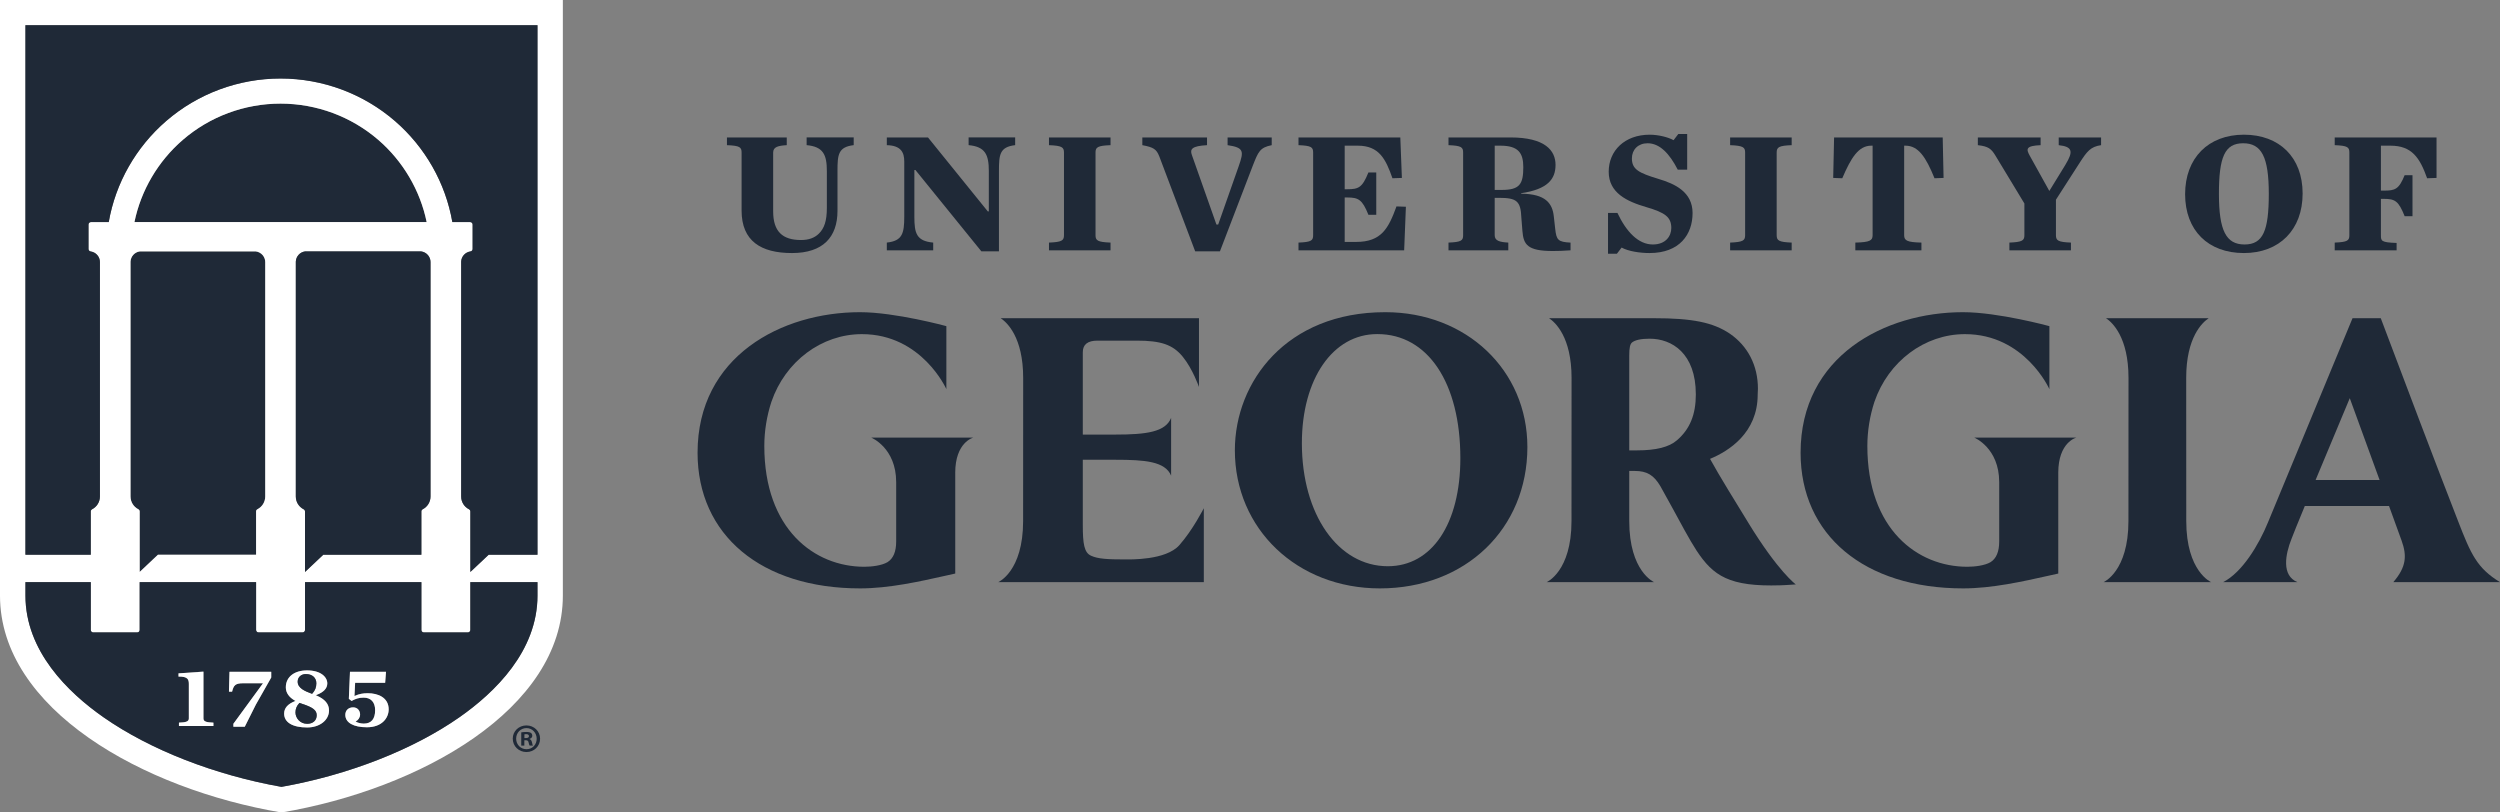 <svg width="200" height="65" viewBox="0 0 200 65" fill="none" xmlns="http://www.w3.org/2000/svg">
<rect x="0" y="0" width="200" height="65" fill="#808080" stroke="none"/>
<g clip-path="url(#clip0_4237_4669)">
<path d="M110.83 24.975H110.809C102.919 24.975 98.789 30.532 98.789 36.023C98.789 42.322 103.777 47.072 110.391 47.072C117.228 47.072 122.191 42.315 122.191 35.761C122.191 29.612 117.307 24.975 110.83 24.975ZM116.828 36.656C116.828 41.906 114.552 45.298 111.027 45.298C107.043 45.298 104.15 41.159 104.15 35.457C104.15 30.317 106.626 26.727 110.171 26.727H110.194C114.224 26.727 116.828 30.624 116.828 36.656Z" fill="#1F2937"/>
<path d="M76.42 37.825V45.883L75.574 46.072C73.585 46.517 71.112 47.072 68.812 47.072C60.911 47.072 55.805 42.812 55.805 36.219C55.805 28.493 62.54 24.975 68.798 24.975C71.626 24.975 75.709 26.091 75.709 26.091V31.129C75.709 31.129 73.747 26.731 68.951 26.731C65.732 26.731 62.822 28.907 61.712 32.147C61.341 33.281 61.145 34.501 61.145 35.674C61.145 42.353 65.161 45.341 69.141 45.341C69.737 45.341 70.537 45.245 70.997 44.974C71.458 44.691 71.694 44.136 71.694 43.328V38.568C71.694 35.821 69.7 35.009 69.7 35.009H77.863C77.863 35.009 76.418 35.367 76.418 37.825H76.42Z" fill="#1F2937"/>
<path d="M164.662 37.825V45.883L163.816 46.072C161.828 46.517 159.354 47.072 157.054 47.072C149.153 47.072 144.047 42.812 144.047 36.219C144.047 28.493 150.782 24.975 157.04 24.975C159.868 24.975 163.951 26.091 163.951 26.091V31.129C163.951 31.129 161.99 26.731 157.194 26.731C153.974 26.731 151.065 28.907 149.954 32.147C149.583 33.281 149.388 34.501 149.388 35.674C149.388 42.353 153.403 45.341 157.383 45.341C157.979 45.341 158.779 45.245 159.24 44.974C159.7 44.691 159.936 44.136 159.936 43.328V38.568C159.936 35.821 157.942 35.009 157.942 35.009H166.105C166.105 35.009 164.661 35.367 164.661 37.825H164.662Z" fill="#1F2937"/>
<path d="M89.992 44.754C88.597 44.754 87.837 44.711 87.298 44.463C86.725 44.224 86.624 43.478 86.624 41.999V36.781H89.237C91.598 36.781 93.213 36.913 93.689 38.051V33.431C93.238 34.564 91.696 34.766 89.237 34.766H86.624V28.174C86.624 27.559 87.014 27.251 87.795 27.251H90.946C92.879 27.251 93.828 27.57 94.619 28.537C95.41 29.502 95.918 30.956 95.918 30.956V25.455H80.053C80.552 25.787 81.854 26.964 81.854 30.234L81.849 41.682C81.849 45.728 79.859 46.571 79.859 46.571H96.305V40.658C96.305 40.658 95.422 42.402 94.342 43.618C93.26 44.832 90.404 44.754 89.992 44.754Z" fill="#1F2937"/>
<path d="M135.667 31.553C135.667 33.173 135.185 34.341 134.152 35.225H134.151C133.532 35.766 132.489 36.03 130.963 36.03H130.34V28.434C130.34 27.832 130.403 27.54 130.556 27.403C130.806 27.2 131.283 27.096 131.972 27.096C133.758 27.096 135.666 28.267 135.666 31.552L135.667 31.553ZM139.868 41.825C138.931 40.294 137.507 38.004 136.803 36.709C138.314 36.083 140.615 34.627 140.615 31.565V31.558C140.626 31.407 140.634 31.254 140.634 31.096C140.634 29.25 139.833 27.683 138.377 26.687C137.033 25.789 135.386 25.456 132.302 25.456H123.924C124.423 25.788 125.725 26.965 125.725 30.235L125.72 41.683C125.72 45.729 123.73 46.572 123.73 46.572H132.33C132.33 46.572 130.34 45.728 130.34 41.683V37.676H130.787C131.756 37.676 132.312 38.011 132.838 38.909C133.164 39.484 133.478 40.06 133.784 40.62C134.384 41.72 135.159 43.187 135.724 44.046C137.058 46.072 138.343 46.953 142.435 46.824C142.435 46.824 143.133 46.799 143.665 46.754C143.665 46.754 142.263 45.742 139.868 41.828V41.825Z" fill="#1F2937"/>
<path d="M176.891 46.571C176.891 46.571 174.901 45.727 174.901 41.682L174.896 30.234C174.896 26.964 176.199 25.787 176.697 25.455H168.478C168.978 25.787 170.28 26.964 170.28 30.234L170.275 41.682C170.275 45.728 168.285 46.571 168.285 46.571H176.889H176.891Z" fill="#1F2937"/>
<path d="M199.997 46.571C198.175 45.45 197.684 44.378 196.638 41.668C194.87 37.137 192.433 30.689 190.507 25.577L190.461 25.455H188.203L181.444 41.776C180.702 43.596 179.376 45.794 177.848 46.571H183.793C182.519 46.042 182.809 44.383 183.333 43.076C183.432 42.802 183.845 41.789 184.386 40.478H191.122C191.663 41.966 192.074 43.096 192.132 43.261C192.557 44.451 192.519 45.344 191.464 46.571H199.995H199.997ZM185.248 38.4C186.532 35.31 187.982 31.854 187.982 31.854C187.982 31.854 189.236 35.294 190.367 38.4H185.248Z" fill="#1F2937"/>
<path d="M59.327 16.841V12.203C59.327 11.777 59.188 11.654 58.156 11.613V10.995H62.941V11.613C62.258 11.654 61.853 11.75 61.853 12.203V16.91C61.853 18.516 62.592 19.202 64.085 19.202C64.684 19.202 65.159 19.037 65.507 18.694C65.94 18.269 66.148 17.679 66.148 16.635V13.684C66.148 12.367 65.856 11.735 64.53 11.611V10.994H68.296V11.611C67.054 11.762 66.999 12.366 66.999 13.684V16.868C66.999 18.967 65.842 20.244 63.359 20.244C60.876 20.244 59.327 19.284 59.327 16.841Z" fill="#1F2937"/>
<path d="M73.234 13.602H73.149V17.335C73.149 18.666 73.316 19.284 74.656 19.407V20.025H70.945V19.407C72.187 19.27 72.341 18.68 72.341 17.335V12.916C72.341 12.189 72.076 11.64 70.945 11.613V10.995H74.238L79.022 16.91H79.106V13.684C79.106 12.367 78.814 11.735 77.489 11.611V10.994H81.213V11.611C79.971 11.762 79.916 12.366 79.916 13.684V20.106H78.508L73.235 13.602H73.234Z" fill="#1F2937"/>
<path d="M83.918 19.407C84.95 19.366 85.118 19.243 85.118 18.817V12.202C85.118 11.777 84.95 11.654 83.918 11.613V10.995H88.842V11.613C87.809 11.654 87.642 11.777 87.642 12.202V18.817C87.642 19.243 87.809 19.366 88.842 19.407V20.025H83.918V19.407Z" fill="#1F2937"/>
<path d="M92.74 12.504C92.516 11.928 92.265 11.777 91.387 11.613V10.995H96.562V11.613C95.348 11.681 95.181 11.928 95.348 12.394L97.315 17.965H97.454L99.1 13.286C99.518 12.093 99.518 11.805 98.207 11.613V10.995H101.737V11.613C100.788 11.805 100.662 12.134 100.217 13.272L97.595 20.106H95.614L92.741 12.503L92.74 12.504Z" fill="#1F2937"/>
<path d="M103.879 19.407C104.912 19.366 105.051 19.243 105.051 18.817V12.202C105.051 11.777 104.912 11.654 103.879 11.613V10.995H112.025L112.151 14.234L111.397 14.261C110.854 12.711 110.323 11.654 108.622 11.654H107.575V15.139H107.785C108.677 15.139 108.985 15.016 109.473 13.795H110.101V17.185H109.473C108.985 15.964 108.677 15.799 107.785 15.799H107.575V19.354H108.483C110.519 19.354 111.077 18.27 111.719 16.513L112.472 16.54L112.333 20.026H103.879V19.409V19.407Z" fill="#1F2937"/>
<path d="M119.575 18.817C119.575 19.27 119.98 19.366 120.664 19.407V20.025H115.879V19.407C116.911 19.366 117.05 19.243 117.05 18.817V12.202C117.05 11.777 116.911 11.654 115.879 11.613V10.995H120.831C123.621 10.995 124.443 12.052 124.443 13.191C124.443 14.331 123.815 15.141 121.695 15.456V15.497C123.648 15.511 124.192 16.266 124.304 17.309L124.415 18.297C124.513 19.216 124.653 19.354 125.643 19.409V20.026C125.099 20.067 124.639 20.081 124.221 20.081C122.184 20.081 121.877 19.559 121.793 18.476L121.709 17.419C121.654 16.102 121.36 15.827 119.924 15.827H119.575V18.819V18.817ZM120.134 15.194C121.57 15.194 121.864 14.742 121.864 13.37C121.864 12.245 121.473 11.654 120.036 11.654H119.577V15.194H120.135H120.134Z" fill="#1F2937"/>
<path d="M128.641 17.033H129.394C130.105 18.542 131.068 19.558 132.225 19.558C133.257 19.558 133.704 18.886 133.704 18.241C133.704 17.363 133.202 17.006 131.696 16.567C130.147 16.115 128.696 15.429 128.696 13.74C128.696 12.051 129.98 10.776 131.974 10.776C132.686 10.776 133.467 10.981 133.886 11.215L134.263 10.721H134.974V13.575H134.221C133.552 12.272 132.77 11.461 131.807 11.461C131.054 11.461 130.552 11.969 130.552 12.669C130.552 13.547 131.096 13.835 132.686 14.315C133.97 14.699 135.406 15.344 135.406 17.046C135.406 18.749 134.374 20.244 131.961 20.244C131.207 20.244 130.272 20.107 129.729 19.805L129.352 20.299H128.641V17.033Z" fill="#1F2937"/>
<path d="M138.41 19.407C139.443 19.366 139.61 19.243 139.61 18.817V12.202C139.61 11.777 139.443 11.654 138.41 11.613V10.995H143.334V11.613C142.302 11.654 142.134 11.777 142.134 12.202V18.817C142.134 19.243 142.302 19.366 143.334 19.407V20.025H138.41V19.407Z" fill="#1F2937"/>
<path d="M148.429 19.407C149.586 19.38 149.809 19.243 149.809 18.817V11.654H149.698C148.68 11.654 148.08 12.628 147.382 14.261L146.656 14.234L146.727 10.995H155.416L155.486 14.234L154.761 14.261C154.077 12.574 153.464 11.654 152.445 11.654H152.333V18.817C152.333 19.243 152.557 19.38 153.714 19.407V20.025H148.427V19.407H148.429Z" fill="#1F2937"/>
<path d="M165.242 13.163C165.883 12.106 165.8 11.736 164.697 11.613V10.995H168.087V11.613C167.25 11.736 166.971 12.093 166.371 13.025L164.475 15.976V18.817C164.475 19.243 164.643 19.366 165.675 19.407V20.025H160.751V19.407C161.784 19.366 161.951 19.243 161.951 18.817V16.278L159.635 12.449C159.3 11.901 159.076 11.709 158.227 11.613V10.995H163.249V11.613C162.062 11.667 162.077 11.914 162.384 12.463L163.946 15.277L165.244 13.164L165.242 13.163Z" fill="#1F2937"/>
<path d="M174.809 15.537C174.809 12.641 176.664 10.775 179.509 10.775C182.355 10.775 184.21 12.588 184.21 15.482C184.21 18.377 182.355 20.244 179.509 20.244C176.664 20.244 174.809 18.447 174.809 15.537ZM181.504 15.51C181.504 12.573 180.933 11.461 179.453 11.461C177.973 11.461 177.514 12.573 177.514 15.51C177.514 18.447 178.086 19.558 179.564 19.558C181.043 19.558 181.504 18.46 181.504 15.51Z" fill="#1F2937"/>
<path d="M186.777 19.407C187.809 19.366 187.948 19.243 187.948 18.817V12.202C187.948 11.777 187.809 11.654 186.777 11.613V10.995H194.923V14.234L194.17 14.261C193.584 12.615 192.943 11.654 191.241 11.654H190.474V15.249H190.711C191.604 15.249 191.911 15.153 192.372 14.014H192.999V17.295H192.372C191.883 16.074 191.605 15.909 190.711 15.909H190.474V18.819C190.474 19.271 190.488 19.395 191.729 19.436V20.026H186.777V19.409V19.407Z" fill="#1F2937"/>
<path d="M21.218 20.963V39.719C21.218 40.15 20.979 40.542 20.593 40.742C20.528 40.776 20.487 40.841 20.487 40.915V44.377H12.637L11.173 45.758V40.919C11.173 40.845 11.134 40.776 11.066 40.742C10.681 40.546 10.441 40.153 10.441 39.719V20.928C10.46 20.51 10.775 20.168 11.18 20.113H20.47C20.895 20.171 21.218 20.535 21.218 20.963Z" fill="#1F2937"/>
<path d="M34.132 17.765H10.754C11.275 15.23 12.646 12.897 14.624 11.191C16.79 9.318 19.569 8.289 22.441 8.289C25.313 8.289 28.092 9.319 30.262 11.191C32.237 12.896 33.611 15.23 34.132 17.765Z" fill="#1F2937"/>
<path d="M0 0V47.647C0 56.736 11.445 63.133 22.515 65C33.587 63.134 45.028 56.737 45.028 47.647V0H0ZM42.999 47.647C42.999 52.084 39.602 55.388 36.755 57.38C33.038 59.98 27.866 62.001 22.517 62.95C17.167 62.001 11.996 59.98 8.278 57.38C5.429 55.388 2.035 52.083 2.035 47.647V46.569H7.261V50.398C7.261 50.508 7.349 50.594 7.458 50.594H10.975C11.086 50.594 11.172 50.507 11.172 50.398V46.569H20.486V50.398C20.486 50.508 20.574 50.594 20.683 50.594H24.2C24.31 50.594 24.401 50.507 24.401 50.398V46.569H33.71V50.398C33.71 50.508 33.798 50.594 33.907 50.594H37.424C37.535 50.594 37.625 50.507 37.625 50.398V46.569H42.997V47.647H42.999ZM24.291 40.741C23.906 40.545 23.666 40.153 23.666 39.719V20.927C23.685 20.51 24 20.168 24.404 20.113H33.695C34.12 20.171 34.443 20.535 34.443 20.962V39.719C34.443 40.15 34.204 40.542 33.818 40.741C33.753 40.776 33.712 40.841 33.712 40.915V44.377H25.865L24.402 45.757V40.918C24.402 40.845 24.359 40.776 24.291 40.741ZM10.756 17.765C11.277 15.229 12.647 12.897 14.625 11.191C16.792 9.318 19.571 8.289 22.443 8.289C25.314 8.289 28.093 9.319 30.264 11.191C32.239 12.896 33.612 15.229 34.133 17.765H10.754H10.756ZM11.18 20.113H20.471C20.895 20.171 21.219 20.535 21.219 20.962V39.719C21.219 40.15 20.979 40.542 20.594 40.741C20.528 40.776 20.487 40.841 20.487 40.915V44.377H12.637L11.174 45.757V40.918C11.174 40.845 11.135 40.776 11.067 40.741C10.682 40.545 10.442 40.153 10.442 39.719V20.927C10.461 20.51 10.776 20.168 11.18 20.113ZM43 44.377H39.091V44.38L37.628 45.757V40.918C37.628 40.845 37.585 40.776 37.521 40.741C37.132 40.545 36.892 40.153 36.892 39.719V20.927C36.911 20.512 37.226 20.172 37.636 20.113C37.733 20.101 37.809 20.017 37.809 19.92V17.96C37.809 17.851 37.718 17.765 37.611 17.765H36.187C35.643 14.637 34.01 11.767 31.588 9.676C29.052 7.488 25.804 6.281 22.443 6.281C19.081 6.281 15.833 7.487 13.301 9.676C10.879 11.767 9.243 14.637 8.7 17.765H7.278C7.167 17.765 7.08 17.852 7.08 17.96V19.92C7.08 20.016 7.152 20.099 7.249 20.116C7.673 20.173 7.993 20.537 7.993 20.961V39.717C7.993 40.149 7.753 40.541 7.368 40.74C7.303 40.775 7.261 40.84 7.261 40.913V44.376H2.033V2.018H42.997V44.378L43 44.377Z" fill="white"/>
<path d="M34.441 20.963V39.719C34.441 40.15 34.201 40.542 33.816 40.742C33.751 40.776 33.709 40.841 33.709 40.915V44.377H25.863L24.4 45.758V40.919C24.4 40.845 24.357 40.776 24.289 40.742C23.904 40.546 23.664 40.153 23.664 39.719V20.928C23.683 20.51 23.998 20.168 24.402 20.113H33.693C34.117 20.171 34.441 20.535 34.441 20.963Z" fill="#1F2937"/>
<path d="M37.627 46.569V50.398C37.627 50.508 37.537 50.594 37.426 50.594H33.909C33.799 50.594 33.712 50.507 33.712 50.398V46.569H24.402V50.398C24.402 50.508 24.312 50.594 24.202 50.594H20.685C20.574 50.594 20.488 50.507 20.488 50.398V46.569H11.174V50.398C11.174 50.508 11.086 50.594 10.977 50.594H7.46C7.35 50.594 7.263 50.507 7.263 50.398V46.569H2.035V47.647C2.035 52.084 5.429 55.388 8.278 57.38C11.996 59.98 17.168 62.001 22.517 62.95C27.867 62.001 33.038 59.98 36.756 57.38C39.603 55.388 42.999 52.083 42.999 47.647V46.569H37.627ZM17.073 58.078H14.317V57.811C14.852 57.793 15.108 57.734 15.108 57.48V54.712C15.108 54.503 15.069 54.378 14.979 54.287C14.862 54.177 14.665 54.126 14.331 54.126H14.282V53.869L16.276 53.731V57.48C16.276 57.734 16.532 57.791 17.073 57.811V58.078ZM21.701 54.201L20.471 56.37L19.584 58.139H18.674V57.901L21.015 54.7L21.044 54.661H19.463C18.834 54.661 18.696 54.812 18.57 55.333H18.32L18.363 53.744H21.701V54.201ZM24.581 58.197C23.405 58.197 22.732 57.791 22.732 57.087C22.732 56.653 23.02 56.317 23.59 56.095L23.639 56.077L23.594 56.05C23.112 55.773 22.866 55.413 22.866 54.985C22.866 54.162 23.533 53.631 24.566 53.631C25.676 53.631 26.185 54.171 26.185 54.67C26.185 55.069 25.894 55.378 25.32 55.593L25.259 55.615L25.316 55.638C25.993 55.927 26.323 56.316 26.323 56.835C26.323 57.611 25.575 58.196 24.581 58.196V58.197ZM29.357 58.181C28.275 58.181 27.627 57.81 27.627 57.187C27.627 56.826 27.879 56.588 28.252 56.588C28.625 56.588 28.809 56.877 28.809 57.164C28.809 57.405 28.647 57.614 28.485 57.695L28.45 57.714L28.483 57.736C28.583 57.814 28.887 57.887 29.098 57.887C29.703 57.887 30.012 57.527 30.012 56.812C30.012 56.172 29.675 55.808 29.092 55.808C28.703 55.808 28.44 55.904 28.127 56.075L27.909 55.904L28 53.742H30.882L30.814 54.624H28.412L28.36 55.64L28.356 55.682L28.395 55.666C28.719 55.518 29.03 55.457 29.428 55.457C30.234 55.457 31.096 55.797 31.096 56.75C31.096 57.438 30.553 58.179 29.358 58.179L29.357 58.181Z" fill="#1F2937"/>
<path d="M43 2.018V44.378H39.092V44.381L37.628 45.758V40.919C37.628 40.846 37.586 40.777 37.522 40.742C37.132 40.546 36.893 40.154 36.893 39.719V20.928C36.911 20.513 37.227 20.173 37.637 20.114C37.734 20.102 37.809 20.018 37.809 19.921V17.961C37.809 17.852 37.719 17.766 37.612 17.766H36.187C35.644 14.638 34.011 11.768 31.588 9.676C29.053 7.489 25.805 6.282 22.443 6.282C19.082 6.282 15.833 7.488 13.302 9.676C10.879 11.768 9.244 14.638 8.7 17.766H7.278C7.168 17.766 7.081 17.853 7.081 17.961V19.921C7.081 20.017 7.153 20.1 7.249 20.116C7.673 20.174 7.993 20.538 7.993 20.962V39.718C7.993 40.15 7.754 40.541 7.368 40.741C7.303 40.776 7.262 40.841 7.262 40.914V44.377H2.035V2.018H42.999H43Z" fill="#1F2937"/>
<path d="M17.073 57.811V58.078H14.316V57.811C14.851 57.792 15.107 57.734 15.107 57.48V54.712C15.107 54.502 15.068 54.378 14.978 54.287C14.861 54.177 14.664 54.126 14.33 54.126H14.281V53.869L16.276 53.73V57.48C16.276 57.734 16.532 57.791 17.073 57.811Z" fill="white"/>
<path d="M21.698 53.744V54.201L20.468 56.369L19.58 58.139H18.67V57.901L21.011 54.7L21.04 54.661H19.46C18.831 54.661 18.693 54.812 18.566 55.333H18.316L18.359 53.744H21.698Z" fill="white"/>
<path d="M25.315 55.639L25.257 55.616L25.319 55.594C25.892 55.378 26.183 55.069 26.183 54.671C26.183 54.172 25.675 53.632 24.564 53.632C23.531 53.632 22.865 54.163 22.865 54.986C22.865 55.414 23.111 55.775 23.593 56.051L23.638 56.078L23.589 56.096C23.019 56.318 22.73 56.653 22.73 57.088C22.73 57.792 23.404 58.198 24.579 58.198C25.573 58.198 26.322 57.612 26.322 56.837C26.322 56.319 25.991 55.929 25.315 55.64V55.639ZM24.466 53.924C24.979 53.924 25.309 54.217 25.309 54.671C25.309 54.989 25.212 55.233 24.979 55.494L24.966 55.506L24.953 55.5C24.377 55.291 23.814 55.044 23.814 54.531C23.814 54.132 24.144 53.922 24.468 53.922L24.466 53.924ZM24.573 57.903C23.993 57.903 23.637 57.431 23.637 56.995C23.637 56.709 23.733 56.468 23.948 56.242L23.958 56.23L23.977 56.236C24.045 56.268 24.126 56.297 24.21 56.319C25.043 56.593 25.337 56.828 25.337 57.217C25.337 57.633 25.036 57.903 24.573 57.903Z" fill="white"/>
<path d="M25.337 57.219C25.337 57.635 25.036 57.905 24.573 57.905C23.993 57.905 23.637 57.432 23.637 56.997C23.637 56.71 23.733 56.47 23.948 56.244L23.958 56.231L23.977 56.238C24.045 56.27 24.126 56.299 24.21 56.321C25.043 56.594 25.337 56.83 25.337 57.219Z" fill="#1F2937"/>
<path d="M25.307 54.671C25.307 54.989 25.211 55.234 24.977 55.494L24.965 55.507L24.952 55.501C24.376 55.291 23.812 55.044 23.812 54.532C23.812 54.132 24.143 53.923 24.466 53.923C24.979 53.923 25.309 54.216 25.309 54.67L25.307 54.671Z" fill="#1F2937"/>
<path d="M31.093 56.753C31.093 57.441 30.55 58.182 29.355 58.182C28.273 58.182 27.625 57.811 27.625 57.188C27.625 56.827 27.877 56.589 28.25 56.589C28.623 56.589 28.807 56.879 28.807 57.165C28.807 57.406 28.645 57.616 28.483 57.697L28.448 57.715L28.481 57.738C28.581 57.815 28.885 57.889 29.096 57.889C29.701 57.889 30.01 57.528 30.01 56.814C30.01 56.174 29.673 55.81 29.09 55.81C28.701 55.81 28.438 55.906 28.125 56.077L27.907 55.906L27.998 53.743H30.88L30.812 54.625H28.41L28.358 55.641L28.354 55.684L28.393 55.667C28.717 55.519 29.028 55.458 29.426 55.458C30.232 55.458 31.094 55.798 31.094 56.751L31.093 56.753Z" fill="white"/>
<path d="M43.207 59.092C43.207 59.693 42.733 60.163 42.117 60.163C41.5 60.163 41.02 59.693 41.02 59.092C41.02 58.491 41.507 58.034 42.117 58.034C42.727 58.034 43.207 58.506 43.207 59.092ZM41.292 59.092C41.292 59.563 41.642 59.937 42.123 59.937C42.604 59.937 42.935 59.563 42.935 59.099C42.935 58.635 42.591 58.247 42.117 58.247C41.642 58.247 41.292 58.628 41.292 59.092ZM41.947 59.647H41.7V58.589C41.798 58.569 41.933 58.557 42.109 58.557C42.31 58.557 42.401 58.589 42.479 58.634C42.538 58.679 42.584 58.763 42.584 58.866C42.584 58.982 42.493 59.073 42.363 59.111V59.124C42.467 59.163 42.526 59.24 42.557 59.382C42.59 59.543 42.609 59.608 42.635 59.647H42.369C42.336 59.608 42.317 59.511 42.285 59.389C42.265 59.273 42.201 59.221 42.064 59.221H41.947V59.648V59.647ZM41.953 59.047H42.07C42.207 59.047 42.317 59.002 42.317 58.892C42.317 58.795 42.246 58.731 42.09 58.731C42.025 58.731 41.98 58.738 41.953 58.744V59.047Z" fill="#1F2937"/>
</g>
<defs>
<clipPath id="clip0_4237_4669">
<rect width="200" height="65" fill="white"/>
</clipPath>
</defs>
</svg>
